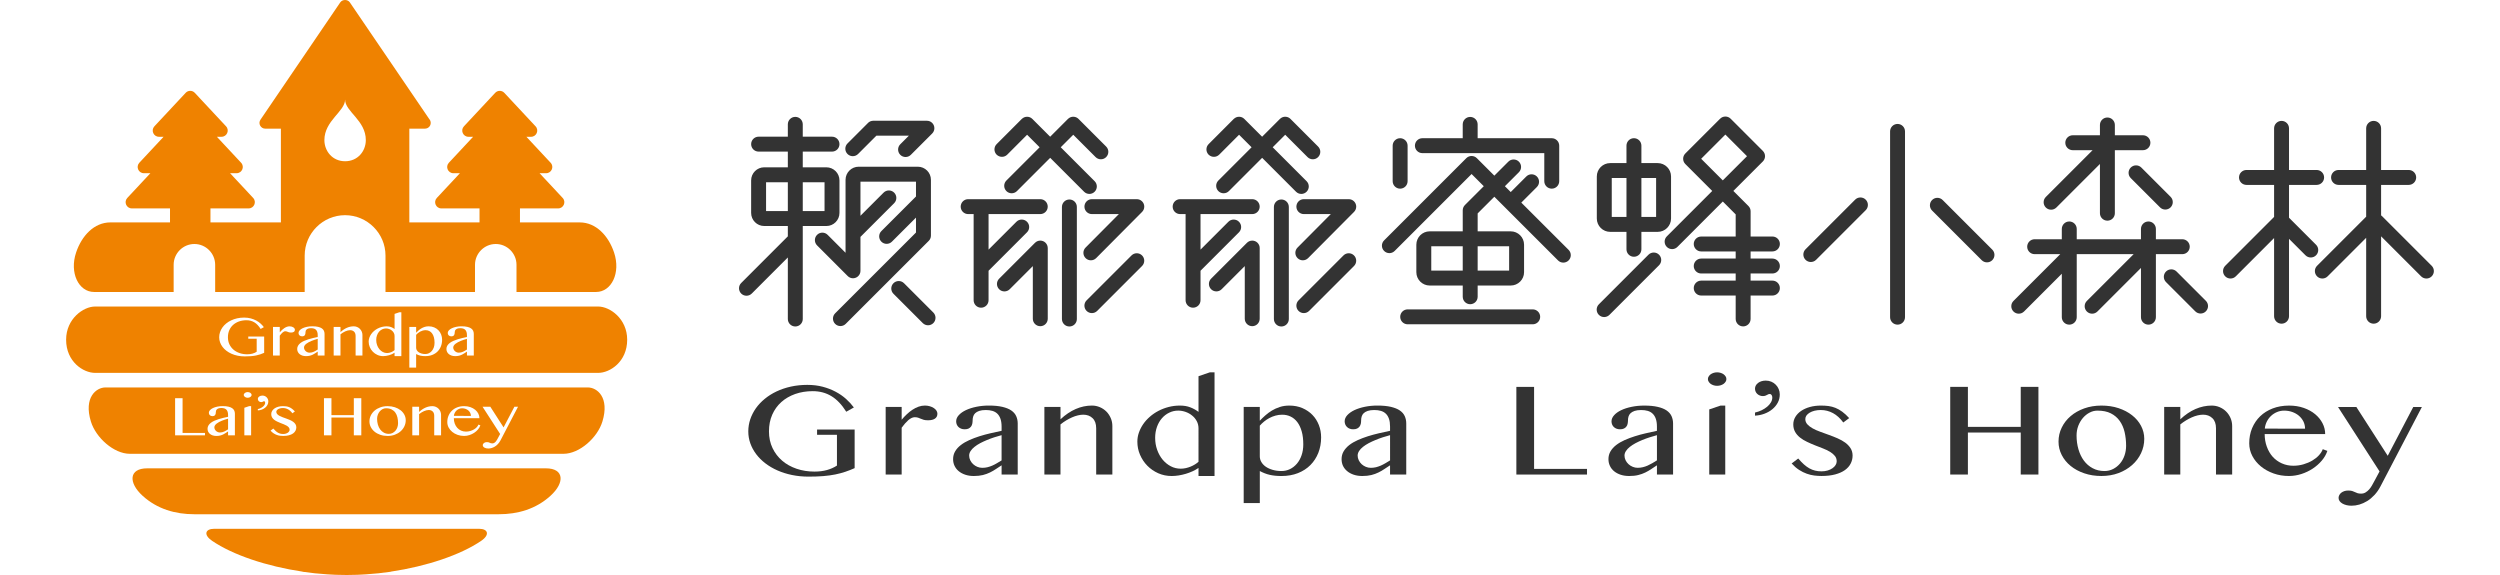 <?xml version="1.0" encoding="utf-8"?>
<!-- Generator: Adobe Illustrator 22.0.1, SVG Export Plug-In . SVG Version: 6.00 Build 0)  -->
<svg version="1.1" id="圖層_1" xmlns="http://www.w3.org/2000/svg" xmlns:xlink="http://www.w3.org/1999/xlink" x="0px" y="0px"
	 viewBox="0 0 300 69" enable-background="new 0 0 300 69" xml:space="preserve">
<g>
	<path fill="#EF8200" d="M65.518,56.201c-0.383,0-47.481,0-47.865,0c-2.163,0-2.298,1.694-0.537,3.297
		c1.752,1.59,3.922,2.21,6.192,2.21c0.783,0,35.774,0,36.553,0c2.276,0,4.445-0.62,6.194-2.21
		C67.822,57.895,67.684,56.201,65.518,56.201z"/>
	<path fill="#EF8200" d="M11.288,35.037c0.169,0,3.925,0,9.55,0v-3.266c0-1.369,1.121-2.492,2.491-2.492
		c1.369,0,2.491,1.122,2.491,2.492v3.266h10.742v-4.368c0-2.669,2.182-4.848,4.846-4.848c2.666,0,4.852,2.179,4.852,4.848v4.368
		h10.741v-3.266c0-1.369,1.123-2.492,2.492-2.492c1.366,0,2.487,1.122,2.487,2.492v3.266c5.624,0,9.382,0,9.551,0
		c1.845,0,2.982-2.288,2.156-4.742c-0.676-2.01-2.165-3.606-4.117-3.606c-0.245,0-2.114,0-5.02,0h-2.153v-1.68h4.58
		c0.652,0,0.99-0.778,0.545-1.255l-2.771-2.968h0.781c0.652,0,0.99-0.778,0.545-1.255l-2.91-3.117h0.557
		c0.652,0,0.99-0.778,0.545-1.255l-3.754-4.021c-0.295-0.316-0.795-0.316-1.09,0l-3.754,4.021c-0.445,0.477-0.107,1.255,0.545,1.255
		h0.557l-2.91,3.117c-0.445,0.477-0.107,1.255,0.545,1.255h0.781l-2.771,2.968c-0.445,0.477-0.107,1.255,0.545,1.255h4.58v1.68
		h-3.116c-1.702,0-3.481,0-5.307,0c0,0,0,0-0.001,0l-0.007-0.002l0.008,0.002V15.438h1.865c0.005,0,0.005,0,0.005,0
		c0.389,0,0.696-0.305,0.696-0.688c0-0.181-0.069-0.349-0.182-0.472L41.979,0.284c-0.26-0.378-0.887-0.378-1.145,0l-9.576,14.078
		c-0.146,0.21-0.164,0.486-0.041,0.707c0.121,0.229,0.354,0.369,0.607,0.369h1.884v11.25c-1.69,0-3.806,0-5.315,0
		c-1.144,0-2.188,0-3.138,0v-1.68h4.58c0.652,0,0.99-0.778,0.545-1.255l-2.771-2.968h0.78c0.652,0,0.99-0.778,0.545-1.255
		l-2.91-3.117h0.557c0.652,0,0.99-0.778,0.545-1.255l-3.754-4.021c-0.295-0.316-0.795-0.316-1.09,0l-3.754,4.021
		c-0.445,0.477-0.107,1.255,0.545,1.255h0.557l-2.91,3.117c-0.445,0.477-0.107,1.255,0.545,1.255h0.781l-2.771,2.968
		c-0.445,0.477-0.107,1.255,0.545,1.255h4.58v1.68c-1.417,0-2.128,0-2.128,0c-2.907,0-4.777,0-5.024,0
		c-1.949,0-3.439,1.597-4.114,3.606C8.307,32.749,9.447,35.037,11.288,35.037z M41.41,11.95c0,1.442,2.488,2.487,2.488,4.863
		c0,1.315-0.955,2.537-2.488,2.537c-1.521,0-2.483-1.222-2.483-2.537C38.927,14.472,41.41,13.371,41.41,11.95z"/>
	<path fill="#EF8200" d="M57.501,63.455c-0.314,0-31.491,0-31.803,0c-1.059,0-1.318,0.712-0.247,1.444
		c2.484,1.692,6.539,3.056,10.867,3.7v0.013c0.977,0.144,1.967,0.245,2.969,0.309c0.258,0.017,0.515,0.031,0.772,0.042
		c0.105,0.004,0.21,0.01,0.316,0.014C40.78,68.992,41.184,69,41.586,69c0.005,0,0.009-0.001,0.014-0.001
		c0.005,0,0.009,0.001,0.014,0.001c0.403,0,0.806-0.008,1.211-0.023c0.107-0.004,0.213-0.01,0.319-0.014
		c0.255-0.012,0.511-0.025,0.767-0.042c1.004-0.064,1.996-0.165,2.971-0.309v-0.013c4.327-0.643,8.38-2.007,10.864-3.7
		C58.816,64.167,58.558,63.455,57.501,63.455z"/>
	<g>
		<path fill="#EF8200" d="M47.022,39.664c-0.097-0.079-0.207-0.141-0.33-0.184c-0.123-0.044-0.247-0.065-0.372-0.065
			c-0.164,0-0.316,0.034-0.458,0.102c-0.142,0.068-0.266,0.163-0.372,0.284c-0.106,0.122-0.19,0.267-0.251,0.436
			c-0.062,0.169-0.093,0.355-0.093,0.558c0,0.217,0.034,0.421,0.102,0.612c0.068,0.191,0.161,0.357,0.278,0.499
			c0.118,0.142,0.256,0.254,0.413,0.336c0.158,0.082,0.325,0.123,0.505,0.123c0.086,0,0.173-0.01,0.259-0.029
			c0.085-0.019,0.167-0.045,0.245-0.077c0.078-0.032,0.152-0.069,0.22-0.112c0.069-0.043,0.129-0.087,0.18-0.134v-1.694
			c0-0.135-0.03-0.258-0.09-0.369C47.198,39.838,47.119,39.743,47.022,39.664z"/>
		<path fill="#EF8200" d="M37.388,40.906c-0.121,0.05-0.237,0.105-0.347,0.163c-0.11,0.059-0.207,0.121-0.29,0.187
			c-0.083,0.066-0.149,0.136-0.198,0.211c-0.048,0.075-0.072,0.153-0.072,0.234c0,0.083,0.018,0.162,0.055,0.238
			c0.036,0.076,0.086,0.142,0.147,0.198c0.062,0.057,0.133,0.102,0.213,0.135c0.081,0.033,0.164,0.049,0.252,0.049
			c0.092,0,0.179-0.01,0.262-0.03c0.084-0.02,0.164-0.047,0.242-0.082c0.078-0.034,0.156-0.074,0.234-0.12
			c0.078-0.046,0.158-0.094,0.24-0.145v-1.282c-0.118,0.032-0.24,0.068-0.366,0.109C37.633,40.81,37.509,40.855,37.388,40.906z"/>
		<path fill="#EF8200" d="M51.842,39.996c-0.096-0.126-0.209-0.22-0.34-0.281c-0.13-0.062-0.274-0.093-0.43-0.093
			c-0.12,0-0.235,0.016-0.343,0.046c-0.109,0.031-0.211,0.072-0.307,0.123c-0.096,0.051-0.185,0.11-0.267,0.177
			c-0.082,0.067-0.155,0.137-0.219,0.21v1.557c0,0.102,0.027,0.199,0.081,0.291c0.054,0.092,0.129,0.171,0.226,0.238
			c0.097,0.067,0.213,0.12,0.349,0.16c0.135,0.04,0.284,0.059,0.446,0.059c0.153,0,0.297-0.032,0.431-0.097
			c0.134-0.065,0.252-0.157,0.353-0.276c0.101-0.119,0.18-0.262,0.238-0.427c0.058-0.165,0.086-0.349,0.086-0.552
			c0-0.253-0.027-0.475-0.08-0.663C52.012,40.279,51.938,40.122,51.842,39.996z"/>
		<path fill="#EF8200" d="M71.78,36.783c-0.57,0-59.792,0-60.369,0c-1.403,0-3.477,1.468-3.477,3.983c0,2.646,2.066,3.98,3.477,3.98
			c0.451,0,59.925,0,60.369,0c1.415,0,3.482-1.334,3.482-3.98C75.263,38.251,73.192,36.783,71.78,36.783z M31.705,42.336
			c-0.156,0.07-0.313,0.132-0.472,0.186c-0.158,0.053-0.329,0.099-0.512,0.136c-0.183,0.037-0.385,0.065-0.606,0.083
			c-0.222,0.018-0.472,0.027-0.75,0.027c-0.295,0-0.575-0.028-0.843-0.083c-0.267-0.055-0.514-0.133-0.74-0.233
			c-0.226-0.1-0.431-0.221-0.614-0.361c-0.183-0.141-0.339-0.296-0.466-0.466c-0.128-0.171-0.227-0.353-0.296-0.548
			c-0.069-0.195-0.103-0.397-0.103-0.606c0-0.209,0.032-0.412,0.099-0.61c0.066-0.198,0.161-0.385,0.284-0.559
			c0.123-0.175,0.273-0.335,0.451-0.481c0.178-0.146,0.378-0.272,0.601-0.377c0.222-0.105,0.464-0.188,0.726-0.246
			c0.262-0.059,0.541-0.088,0.838-0.088c0.284,0,0.546,0.032,0.784,0.096c0.239,0.064,0.457,0.149,0.656,0.254
			c0.198,0.105,0.373,0.227,0.527,0.366c0.153,0.138,0.285,0.282,0.395,0.431l-0.387,0.217c-0.226-0.36-0.476-0.624-0.752-0.793
			c-0.277-0.168-0.594-0.252-0.952-0.252c-0.322,0-0.619,0.048-0.89,0.144c-0.271,0.096-0.505,0.232-0.704,0.409
			c-0.199,0.177-0.353,0.391-0.463,0.643c-0.11,0.251-0.165,0.534-0.165,0.847c0,0.313,0.06,0.596,0.18,0.847
			c0.12,0.251,0.284,0.466,0.491,0.642c0.207,0.177,0.451,0.313,0.733,0.409c0.281,0.096,0.583,0.144,0.905,0.144
			c0.235,0,0.447-0.026,0.637-0.08c0.189-0.053,0.358-0.129,0.506-0.227v-1.563h-1.01v-0.265h1.907V42.336z M35.262,39.822
			c-0.083,0.057-0.199,0.085-0.347,0.085c-0.092,0-0.167-0.008-0.221-0.024c-0.055-0.016-0.105-0.034-0.15-0.054
			c-0.045-0.02-0.09-0.038-0.137-0.054c-0.045-0.016-0.103-0.024-0.173-0.024c-0.054,0-0.108,0.013-0.163,0.04
			c-0.055,0.027-0.11,0.064-0.165,0.112c-0.055,0.048-0.111,0.104-0.167,0.169c-0.056,0.065-0.113,0.136-0.169,0.213v2.378H32.76
			v-3.433h0.813v0.649c0.079-0.096,0.165-0.188,0.257-0.275c0.092-0.087,0.188-0.164,0.288-0.23c0.1-0.066,0.203-0.118,0.309-0.157
			c0.106-0.038,0.214-0.057,0.324-0.057c0.09,0,0.173,0.011,0.25,0.033c0.077,0.023,0.144,0.052,0.201,0.09
			c0.058,0.037,0.103,0.081,0.136,0.131c0.033,0.05,0.05,0.103,0.05,0.158C35.388,39.682,35.346,39.766,35.262,39.822z
			 M38.947,42.662h-0.821v-0.47c-0.097,0.062-0.192,0.125-0.286,0.189c-0.093,0.064-0.194,0.122-0.303,0.176
			c-0.109,0.053-0.229,0.096-0.36,0.129c-0.132,0.033-0.285,0.05-0.459,0.05c-0.161,0-0.306-0.022-0.437-0.066
			c-0.131-0.044-0.242-0.104-0.334-0.181c-0.092-0.077-0.162-0.167-0.211-0.272c-0.049-0.104-0.073-0.217-0.073-0.339
			c0-0.147,0.035-0.28,0.106-0.398c0.07-0.118,0.166-0.224,0.287-0.318c0.121-0.094,0.263-0.177,0.426-0.249
			c0.163-0.072,0.334-0.138,0.516-0.195c0.182-0.057,0.369-0.109,0.562-0.154c0.193-0.045,0.381-0.086,0.565-0.125v-0.214
			c0-0.156-0.018-0.287-0.056-0.395c-0.037-0.108-0.09-0.194-0.159-0.261c-0.069-0.066-0.153-0.113-0.251-0.142
			c-0.099-0.029-0.209-0.043-0.332-0.043c-0.138,0-0.251,0.015-0.338,0.045c-0.087,0.03-0.156,0.069-0.205,0.118
			c-0.05,0.049-0.084,0.105-0.102,0.168c-0.018,0.063-0.026,0.126-0.026,0.19c0,0.06-0.006,0.117-0.017,0.173
			c-0.012,0.056-0.033,0.104-0.063,0.146c-0.031,0.042-0.072,0.075-0.125,0.1c-0.053,0.026-0.12,0.038-0.201,0.038
			c-0.064,0-0.122-0.01-0.175-0.03c-0.052-0.02-0.098-0.048-0.136-0.085c-0.038-0.036-0.068-0.078-0.088-0.128
			c-0.021-0.049-0.031-0.102-0.031-0.16c0-0.113,0.045-0.218,0.134-0.317c0.089-0.098,0.21-0.183,0.36-0.254
			c0.151-0.072,0.328-0.128,0.529-0.17c0.202-0.042,0.414-0.062,0.637-0.062c0.271,0,0.5,0.022,0.686,0.066
			c0.187,0.044,0.337,0.105,0.453,0.184c0.115,0.079,0.198,0.175,0.249,0.288c0.051,0.113,0.077,0.237,0.077,0.374V42.662z
			 M43.493,42.662h-0.821v-2.349c0-0.226-0.061-0.397-0.184-0.515c-0.123-0.117-0.28-0.176-0.472-0.176
			c-0.087,0-0.179,0.012-0.276,0.035c-0.097,0.024-0.196,0.057-0.295,0.101c-0.1,0.044-0.2,0.096-0.3,0.157
			c-0.1,0.061-0.195,0.128-0.288,0.203v2.545h-0.817v-3.433h0.817v0.626c0.248-0.232,0.506-0.406,0.775-0.523
			c0.268-0.116,0.542-0.174,0.821-0.174c0.143,0,0.278,0.027,0.404,0.081c0.127,0.054,0.237,0.128,0.33,0.222
			c0.094,0.094,0.168,0.204,0.223,0.331c0.055,0.127,0.082,0.262,0.082,0.404V42.662z M48.161,42.736h-0.814v-0.409
			c-0.095,0.064-0.197,0.121-0.307,0.171c-0.111,0.05-0.225,0.093-0.343,0.128c-0.119,0.035-0.239,0.062-0.361,0.081
			c-0.121,0.019-0.24,0.029-0.355,0.029c-0.243,0-0.47-0.047-0.681-0.141c-0.211-0.094-0.395-0.221-0.552-0.38
			c-0.157-0.16-0.282-0.345-0.372-0.556c-0.091-0.211-0.136-0.434-0.136-0.668c0-0.155,0.027-0.309,0.079-0.46
			c0.053-0.151,0.125-0.295,0.219-0.43c0.093-0.135,0.205-0.261,0.337-0.376c0.132-0.115,0.279-0.215,0.44-0.299
			c0.161-0.084,0.333-0.15,0.516-0.196c0.184-0.047,0.374-0.07,0.574-0.07c0.2,0,0.375,0.029,0.525,0.088
			c0.151,0.059,0.29,0.136,0.418,0.232v-1.813l0.572-0.195h0.242V42.736z M52.91,41.558c-0.095,0.24-0.229,0.447-0.403,0.622
			c-0.174,0.175-0.385,0.311-0.633,0.409c-0.248,0.098-0.527,0.147-0.836,0.147c-0.115,0-0.222-0.005-0.319-0.014
			c-0.097-0.01-0.19-0.025-0.278-0.045c-0.088-0.02-0.173-0.046-0.255-0.078c-0.082-0.032-0.165-0.07-0.25-0.115v1.627H49.12v-4.881
			h0.817v0.7c0.082-0.087,0.174-0.176,0.275-0.267c0.101-0.091,0.213-0.173,0.336-0.248c0.123-0.075,0.257-0.136,0.405-0.184
			c0.147-0.048,0.308-0.072,0.485-0.072c0.243,0,0.465,0.043,0.664,0.128c0.2,0.085,0.37,0.201,0.51,0.347
			c0.14,0.146,0.249,0.317,0.326,0.513c0.076,0.196,0.115,0.405,0.115,0.627C53.052,41.056,53.005,41.318,52.91,41.558z
			 M56.854,42.662h-0.821v-0.47c-0.097,0.062-0.192,0.125-0.286,0.189c-0.093,0.064-0.194,0.122-0.303,0.176
			c-0.109,0.053-0.229,0.096-0.36,0.129c-0.132,0.033-0.285,0.05-0.458,0.05c-0.161,0-0.307-0.022-0.438-0.066
			c-0.13-0.044-0.242-0.104-0.334-0.181c-0.092-0.077-0.163-0.167-0.211-0.272C53.594,42.114,53.57,42,53.57,41.879
			c0-0.147,0.035-0.28,0.105-0.398c0.071-0.118,0.167-0.224,0.288-0.318c0.121-0.094,0.264-0.177,0.426-0.249
			c0.163-0.072,0.334-0.138,0.516-0.195c0.182-0.057,0.369-0.109,0.562-0.154c0.193-0.045,0.382-0.086,0.566-0.125v-0.214
			c0-0.156-0.018-0.287-0.055-0.395c-0.037-0.108-0.09-0.194-0.159-0.261c-0.069-0.066-0.153-0.113-0.251-0.142
			c-0.099-0.029-0.209-0.043-0.332-0.043c-0.138,0-0.251,0.015-0.338,0.045c-0.087,0.03-0.155,0.069-0.205,0.118
			c-0.05,0.049-0.084,0.105-0.102,0.168c-0.018,0.063-0.027,0.126-0.027,0.19c0,0.06-0.006,0.117-0.017,0.173
			c-0.012,0.056-0.033,0.104-0.064,0.146c-0.03,0.042-0.072,0.075-0.124,0.1c-0.053,0.026-0.12,0.038-0.202,0.038
			c-0.064,0-0.121-0.01-0.174-0.03c-0.052-0.02-0.098-0.048-0.136-0.085c-0.039-0.036-0.068-0.078-0.088-0.128
			c-0.021-0.049-0.03-0.102-0.03-0.16c0-0.113,0.044-0.218,0.134-0.317c0.089-0.098,0.209-0.183,0.36-0.254
			c0.151-0.072,0.327-0.128,0.529-0.17c0.202-0.042,0.414-0.062,0.637-0.062c0.271,0,0.5,0.022,0.687,0.066
			c0.186,0.044,0.337,0.105,0.452,0.184c0.116,0.079,0.199,0.175,0.25,0.288c0.051,0.113,0.077,0.237,0.077,0.374V42.662z"/>
		<path fill="#EF8200" d="M55.294,40.906c-0.122,0.05-0.237,0.105-0.347,0.163c-0.11,0.059-0.206,0.121-0.29,0.187
			c-0.083,0.066-0.149,0.136-0.197,0.211c-0.048,0.075-0.073,0.153-0.073,0.234c0,0.083,0.019,0.162,0.055,0.238
			c0.038,0.076,0.086,0.142,0.148,0.198c0.061,0.057,0.132,0.102,0.213,0.135c0.081,0.033,0.163,0.049,0.251,0.049
			c0.092,0,0.18-0.01,0.263-0.03c0.083-0.02,0.163-0.047,0.241-0.082c0.078-0.034,0.156-0.074,0.235-0.12
			c0.078-0.046,0.157-0.094,0.239-0.145v-1.282c-0.117,0.032-0.239,0.068-0.366,0.109C55.539,40.81,55.416,40.855,55.294,40.906z"/>
	</g>
	<g>
		<path fill="#EF8200" d="M26.63,50.484c-0.121,0.05-0.237,0.105-0.348,0.163c-0.11,0.059-0.206,0.121-0.289,0.187
			c-0.083,0.066-0.148,0.136-0.197,0.211c-0.048,0.075-0.073,0.153-0.073,0.234c0,0.083,0.019,0.162,0.055,0.238
			c0.038,0.076,0.087,0.142,0.148,0.198c0.061,0.057,0.132,0.101,0.213,0.135c0.08,0.033,0.164,0.049,0.251,0.049
			c0.092,0,0.18-0.01,0.263-0.03c0.083-0.02,0.163-0.047,0.242-0.082c0.078-0.034,0.156-0.074,0.234-0.12
			c0.078-0.046,0.158-0.094,0.24-0.145V50.24c-0.118,0.032-0.24,0.068-0.366,0.108C26.875,50.389,26.751,50.434,26.63,50.484z"/>
		<path fill="#EF8200" d="M47.441,49.514c-0.115-0.162-0.265-0.289-0.449-0.382c-0.184-0.093-0.411-0.139-0.679-0.139
			c-0.139,0-0.271,0.033-0.399,0.099c-0.128,0.066-0.241,0.157-0.339,0.272c-0.099,0.115-0.177,0.249-0.236,0.403
			c-0.059,0.154-0.088,0.317-0.088,0.489c0,0.249,0.031,0.484,0.096,0.703c0.064,0.219,0.156,0.411,0.276,0.574
			c0.12,0.163,0.269,0.292,0.445,0.387c0.177,0.095,0.376,0.142,0.599,0.142c0.161,0,0.308-0.035,0.442-0.104
			c0.135-0.069,0.251-0.162,0.35-0.278c0.098-0.116,0.174-0.252,0.228-0.408c0.053-0.156,0.08-0.32,0.08-0.492
			c0-0.249-0.026-0.482-0.077-0.698C47.639,49.865,47.557,49.676,47.441,49.514z"/>
		<path fill="#EF8200" d="M56.427,49.548c-0.055-0.112-0.131-0.209-0.226-0.291c-0.096-0.082-0.208-0.146-0.338-0.193
			c-0.129-0.047-0.268-0.07-0.416-0.07c-0.122,0-0.241,0.024-0.355,0.07c-0.114,0.047-0.214,0.111-0.303,0.191
			c-0.088,0.081-0.161,0.177-0.218,0.289c-0.058,0.112-0.094,0.233-0.106,0.363l2.044,0.003
			C56.509,49.78,56.482,49.659,56.427,49.548z"/>
		<path fill="#EF8200" d="M70.54,46.493c-0.284,0-57.596,0-57.881,0c-1.113,0-2.635,1.197-1.752,4.088
			c0.595,1.947,2.762,3.875,4.67,3.875c0.577,0,51.467,0,52.046,0c1.909,0,4.076-1.927,4.667-3.875
			C73.169,47.69,71.652,46.493,70.54,46.493z M24.598,52.241h-3.586v-4.453h0.897v4.165h2.689V52.241z M28.189,52.241h-0.821v-0.47
			c-0.097,0.062-0.192,0.125-0.286,0.189c-0.093,0.064-0.195,0.122-0.303,0.176c-0.109,0.053-0.229,0.096-0.361,0.129
			c-0.132,0.033-0.284,0.05-0.458,0.05c-0.161,0-0.307-0.022-0.437-0.066c-0.13-0.044-0.242-0.104-0.334-0.181
			c-0.092-0.077-0.163-0.167-0.212-0.272c-0.049-0.104-0.073-0.217-0.073-0.339c0-0.147,0.036-0.28,0.106-0.398
			c0.071-0.118,0.166-0.224,0.288-0.318c0.122-0.094,0.264-0.177,0.426-0.25c0.163-0.072,0.335-0.137,0.516-0.195
			c0.182-0.057,0.369-0.109,0.562-0.154c0.193-0.045,0.382-0.086,0.566-0.125v-0.214c0-0.156-0.019-0.287-0.056-0.395
			c-0.037-0.108-0.09-0.194-0.159-0.261c-0.069-0.066-0.153-0.113-0.252-0.142c-0.099-0.029-0.209-0.043-0.332-0.043
			c-0.138,0-0.251,0.015-0.338,0.044c-0.087,0.03-0.155,0.069-0.205,0.118c-0.05,0.049-0.084,0.105-0.102,0.168
			c-0.018,0.063-0.027,0.126-0.027,0.19c0,0.06-0.006,0.117-0.017,0.173c-0.012,0.055-0.033,0.104-0.064,0.146
			c-0.03,0.041-0.072,0.075-0.125,0.101c-0.052,0.025-0.119,0.038-0.201,0.038c-0.064,0-0.122-0.01-0.174-0.03
			c-0.053-0.02-0.098-0.048-0.136-0.085c-0.039-0.036-0.068-0.079-0.089-0.128c-0.021-0.049-0.03-0.102-0.03-0.16
			c0-0.113,0.045-0.219,0.134-0.317c0.09-0.098,0.21-0.183,0.36-0.254c0.151-0.072,0.327-0.128,0.529-0.17
			c0.202-0.041,0.414-0.062,0.637-0.062c0.271,0,0.5,0.022,0.687,0.066c0.186,0.043,0.338,0.105,0.453,0.184
			c0.115,0.079,0.198,0.175,0.249,0.287c0.051,0.113,0.077,0.238,0.077,0.374V52.241z M30.134,52.241h-0.813v-3.309l0.575-0.195
			h0.238V52.241z M30.153,47.524c-0.026,0.041-0.059,0.078-0.102,0.108c-0.042,0.031-0.092,0.055-0.149,0.074
			c-0.058,0.018-0.119,0.027-0.182,0.027c-0.064,0-0.124-0.009-0.18-0.027c-0.057-0.018-0.105-0.043-0.148-0.074
			c-0.042-0.031-0.076-0.067-0.102-0.108c-0.026-0.042-0.038-0.086-0.038-0.133c0-0.047,0.012-0.091,0.038-0.133
			c0.026-0.042,0.06-0.078,0.102-0.109c0.043-0.031,0.091-0.055,0.148-0.073c0.056-0.018,0.116-0.027,0.18-0.027
			c0.064,0,0.125,0.009,0.182,0.027c0.057,0.018,0.107,0.043,0.149,0.073c0.042,0.031,0.076,0.067,0.102,0.109
			c0.026,0.041,0.038,0.086,0.038,0.133C30.191,47.438,30.178,47.482,30.153,47.524z M32.096,48.587
			c-0.068,0.128-0.16,0.239-0.275,0.334c-0.115,0.095-0.249,0.171-0.4,0.228c-0.152,0.058-0.313,0.091-0.481,0.099v-0.157
			c0.122-0.028,0.237-0.068,0.343-0.12c0.106-0.052,0.199-0.112,0.279-0.179c0.079-0.067,0.142-0.14,0.188-0.219
			c0.046-0.079,0.069-0.16,0.069-0.243c0-0.049-0.012-0.092-0.034-0.128c-0.023-0.036-0.053-0.054-0.089-0.054
			c-0.032,0-0.061,0.005-0.084,0.016c-0.023,0.011-0.047,0.023-0.071,0.037c-0.024,0.014-0.051,0.026-0.082,0.037
			c-0.031,0.011-0.071,0.016-0.123,0.016c-0.053,0-0.104-0.01-0.151-0.029c-0.048-0.019-0.09-0.046-0.127-0.08
			c-0.037-0.034-0.066-0.074-0.086-0.12c-0.021-0.046-0.03-0.096-0.03-0.152c0-0.057,0.013-0.111,0.042-0.16
			c0.028-0.049,0.068-0.092,0.117-0.129c0.05-0.037,0.108-0.066,0.174-0.086c0.067-0.02,0.138-0.03,0.215-0.03
			c0.1,0,0.192,0.018,0.278,0.054c0.085,0.036,0.16,0.086,0.224,0.15c0.063,0.064,0.114,0.138,0.152,0.224
			c0.037,0.085,0.055,0.176,0.055,0.272C32.197,48.32,32.164,48.459,32.096,48.587z M35.46,51.686
			c-0.065,0.127-0.163,0.237-0.293,0.329c-0.131,0.093-0.295,0.166-0.493,0.219c-0.199,0.053-0.429,0.08-0.692,0.08
			c-0.121,0-0.244-0.008-0.37-0.024c-0.127-0.016-0.254-0.047-0.384-0.093c-0.129-0.046-0.258-0.11-0.387-0.193
			c-0.129-0.083-0.255-0.192-0.377-0.326l0.334-0.253c0.1,0.117,0.195,0.217,0.288,0.299c0.092,0.082,0.185,0.149,0.278,0.202
			c0.093,0.052,0.19,0.091,0.291,0.115c0.101,0.025,0.211,0.037,0.329,0.037c0.112,0,0.216-0.014,0.311-0.043
			c0.095-0.029,0.176-0.066,0.243-0.113c0.068-0.047,0.121-0.101,0.159-0.163c0.038-0.062,0.058-0.125,0.058-0.189
			c0-0.104-0.032-0.196-0.094-0.273c-0.063-0.078-0.146-0.148-0.25-0.211c-0.103-0.063-0.222-0.12-0.355-0.171
			c-0.134-0.051-0.268-0.104-0.406-0.158c-0.136-0.054-0.271-0.113-0.404-0.176c-0.133-0.063-0.251-0.135-0.355-0.217
			c-0.103-0.082-0.186-0.177-0.249-0.285c-0.063-0.107-0.094-0.235-0.094-0.382c0-0.138,0.035-0.266,0.105-0.384
			c0.07-0.117,0.168-0.218,0.292-0.304c0.124-0.085,0.272-0.152,0.445-0.2c0.173-0.048,0.361-0.072,0.566-0.072
			c0.135,0,0.263,0.008,0.383,0.024c0.121,0.016,0.237,0.047,0.351,0.093c0.114,0.046,0.228,0.11,0.341,0.193
			c0.114,0.083,0.232,0.192,0.355,0.326l-0.299,0.224c-0.156-0.213-0.33-0.372-0.524-0.476c-0.193-0.104-0.4-0.156-0.619-0.156
			c-0.115,0-0.222,0.012-0.319,0.037c-0.097,0.024-0.18,0.058-0.249,0.099c-0.069,0.042-0.123,0.09-0.161,0.145
			c-0.038,0.055-0.057,0.114-0.057,0.176c0,0.102,0.034,0.191,0.103,0.268c0.069,0.077,0.16,0.146,0.272,0.208
			c0.112,0.062,0.241,0.119,0.384,0.171c0.143,0.052,0.29,0.105,0.441,0.16c0.151,0.054,0.298,0.113,0.442,0.174
			c0.143,0.062,0.271,0.134,0.383,0.216c0.113,0.082,0.203,0.177,0.273,0.285c0.069,0.108,0.104,0.233,0.104,0.376
			C35.558,51.423,35.524,51.559,35.46,51.686z M43.356,52.241h-0.897v-2.135h-2.685v2.135h-0.898v-4.453h0.898v2.03h2.685v-2.03
			h0.897V52.241z M48.525,51.159c-0.109,0.229-0.261,0.429-0.455,0.601c-0.194,0.172-0.424,0.307-0.688,0.406
			c-0.265,0.099-0.554,0.149-0.869,0.149c-0.315,0-0.606-0.046-0.873-0.137c-0.267-0.092-0.498-0.216-0.69-0.374
			c-0.193-0.158-0.344-0.343-0.453-0.555c-0.108-0.212-0.163-0.438-0.163-0.679c0-0.253,0.054-0.492,0.163-0.714
			c0.109-0.223,0.26-0.416,0.453-0.582c0.193-0.165,0.423-0.296,0.69-0.392c0.267-0.096,0.558-0.144,0.873-0.144
			c0.315,0,0.604,0.044,0.869,0.131c0.264,0.087,0.494,0.208,0.688,0.36c0.194,0.152,0.346,0.331,0.455,0.537
			c0.108,0.206,0.163,0.426,0.163,0.66C48.689,50.685,48.633,50.93,48.525,51.159z M52.927,52.241h-0.821v-2.349
			c0-0.226-0.061-0.397-0.184-0.515c-0.122-0.117-0.28-0.176-0.472-0.176c-0.087,0-0.179,0.012-0.275,0.035
			c-0.098,0.024-0.196,0.057-0.296,0.101c-0.1,0.044-0.199,0.096-0.299,0.157c-0.1,0.061-0.197,0.128-0.288,0.203v2.545h-0.817
			v-3.433h0.817v0.626c0.248-0.232,0.506-0.406,0.775-0.523c0.268-0.116,0.542-0.174,0.821-0.174c0.144,0,0.279,0.027,0.405,0.082
			c0.127,0.054,0.237,0.128,0.33,0.222c0.093,0.094,0.167,0.204,0.222,0.331c0.055,0.127,0.083,0.262,0.083,0.404V52.241z
			 M57.359,51.536c-0.132,0.155-0.284,0.289-0.46,0.404c-0.175,0.115-0.367,0.206-0.575,0.273c-0.209,0.067-0.419,0.101-0.631,0.101
			c-0.28,0-0.541-0.044-0.785-0.131c-0.244-0.088-0.457-0.206-0.641-0.357c-0.183-0.15-0.327-0.326-0.433-0.527
			c-0.106-0.202-0.159-0.417-0.159-0.647c0-0.275,0.048-0.53,0.146-0.764c0.097-0.234,0.233-0.437,0.41-0.608
			c0.176-0.17,0.389-0.303,0.639-0.399c0.249-0.096,0.526-0.144,0.831-0.144c0.271,0,0.518,0.04,0.744,0.118
			c0.224,0.079,0.417,0.185,0.578,0.318c0.161,0.133,0.287,0.287,0.376,0.462c0.089,0.175,0.134,0.358,0.134,0.55h-3.073
			c0,0.23,0.035,0.444,0.108,0.641c0.072,0.197,0.171,0.367,0.299,0.51c0.127,0.143,0.281,0.255,0.46,0.336
			c0.179,0.081,0.374,0.121,0.587,0.121c0.179,0,0.35-0.024,0.514-0.072c0.163-0.048,0.311-0.111,0.445-0.189
			c0.133-0.078,0.246-0.167,0.339-0.268c0.093-0.101,0.159-0.205,0.198-0.312l0.234,0.086
			C57.586,51.216,57.491,51.381,57.359,51.536z M60.062,52.842c-0.09,0.168-0.192,0.314-0.307,0.438
			c-0.115,0.124-0.237,0.225-0.367,0.305c-0.129,0.08-0.261,0.139-0.397,0.179c-0.135,0.039-0.268,0.059-0.398,0.059
			c-0.09,0-0.174-0.009-0.256-0.029c-0.08-0.019-0.15-0.046-0.21-0.082c-0.061-0.035-0.107-0.077-0.142-0.126
			c-0.034-0.049-0.052-0.102-0.052-0.16c0-0.047,0.011-0.093,0.035-0.139c0.023-0.046,0.055-0.086,0.098-0.12
			c0.042-0.034,0.093-0.062,0.154-0.083c0.059-0.021,0.127-0.032,0.201-0.032c0.087,0,0.155,0.008,0.205,0.024
			c0.05,0.016,0.095,0.034,0.136,0.054c0.04,0.02,0.084,0.038,0.131,0.054c0.046,0.016,0.108,0.024,0.188,0.024
			c0.085,0,0.16-0.02,0.226-0.061c0.067-0.041,0.127-0.091,0.181-0.152c0.053-0.061,0.101-0.128,0.142-0.2
			c0.04-0.073,0.078-0.14,0.111-0.201l0.276-0.515l-2.111-3.27h0.933l1.592,2.478l1.297-2.478h0.437L60.062,52.842z"/>
	</g>
</g>
<g>
	<g>
		<g>
			<g>
				<path fill="#333333" d="M97.525,46.939c-0.762,0-1.464,0.116-2.105,0.341c-0.637,0.229-1.194,0.548-1.66,0.967
					c-0.469,0.419-0.832,0.924-1.093,1.518c-0.261,0.595-0.39,1.261-0.39,2.002c0,0.738,0.142,1.406,0.426,2.001
					c0.282,0.593,0.672,1.099,1.16,1.518c0.487,0.418,1.068,0.74,1.732,0.966c0.663,0.225,1.375,0.339,2.138,0.339
					c0.555,0,1.057-0.063,1.503-0.188c0.448-0.125,0.845-0.303,1.198-0.535v-3.694h-2.385v-0.629h4.508v4.631
					c-0.371,0.165-0.744,0.314-1.118,0.438c-0.374,0.128-0.777,0.232-1.208,0.322c-0.435,0.088-0.911,0.152-1.431,0.196
					c-0.526,0.042-1.118,0.064-1.77,0.064c-0.7,0-1.361-0.066-1.992-0.196c-0.632-0.129-1.215-0.315-1.749-0.552
					c-0.534-0.235-1.017-0.521-1.451-0.853c-0.431-0.332-0.798-0.7-1.101-1.102c-0.302-0.402-0.534-0.833-0.699-1.295
					c-0.163-0.461-0.243-0.936-0.243-1.43c0-0.494,0.079-0.976,0.233-1.444c0.158-0.467,0.384-0.909,0.67-1.32
					c0.295-0.413,0.646-0.793,1.069-1.137c0.418-0.347,0.891-0.643,1.415-0.892c0.527-0.248,1.096-0.442,1.717-0.581
					c0.62-0.137,1.281-0.207,1.98-0.207c0.67,0,1.288,0.076,1.854,0.226c0.566,0.151,1.082,0.351,1.55,0.602
					c0.468,0.249,0.885,0.536,1.248,0.864c0.36,0.326,0.673,0.668,0.932,1.019l-0.912,0.512c-0.534-0.849-1.124-1.475-1.78-1.869
					C99.119,47.139,98.368,46.939,97.525,46.939z"/>
				<path fill="#333333" d="M106.281,48.836h1.919v1.533c0.185-0.227,0.39-0.443,0.608-0.649c0.215-0.207,0.444-0.388,0.679-0.545
					c0.237-0.156,0.478-0.279,0.729-0.37c0.252-0.091,0.508-0.137,0.765-0.137c0.214,0,0.41,0.026,0.59,0.081
					c0.182,0.052,0.339,0.123,0.475,0.211c0.138,0.088,0.244,0.191,0.324,0.309c0.077,0.119,0.118,0.243,0.118,0.375
					c0,0.261-0.099,0.459-0.295,0.592c-0.196,0.133-0.472,0.198-0.823,0.198c-0.215,0-0.389-0.017-0.52-0.055
					c-0.128-0.039-0.248-0.079-0.353-0.129c-0.106-0.048-0.213-0.09-0.32-0.126c-0.109-0.039-0.247-0.058-0.408-0.058
					c-0.129,0-0.255,0.033-0.385,0.094c-0.131,0.064-0.261,0.151-0.393,0.264c-0.128,0.113-0.259,0.247-0.394,0.4
					c-0.134,0.153-0.266,0.322-0.398,0.502v5.62h-1.919V48.836z"/>
				<path fill="#333333" d="M122.129,56.948h-1.938v-1.111c-0.232,0.146-0.457,0.294-0.676,0.445
					c-0.222,0.15-0.461,0.29-0.716,0.414c-0.259,0.127-0.542,0.23-0.855,0.309c-0.309,0.076-0.67,0.116-1.083,0.116
					c-0.379,0-0.723-0.051-1.029-0.155c-0.311-0.104-0.572-0.246-0.79-0.428c-0.22-0.18-0.383-0.396-0.499-0.64
					c-0.117-0.247-0.172-0.511-0.172-0.801c0-0.349,0.083-0.661,0.25-0.941c0.162-0.279,0.39-0.528,0.679-0.75
					c0.288-0.223,0.621-0.418,1.007-0.59c0.382-0.172,0.788-0.325,1.216-0.462c0.431-0.135,0.871-0.256,1.331-0.362
					c0.454-0.105,0.899-0.203,1.337-0.294v-0.506c0-0.367-0.048-0.679-0.134-0.934c-0.088-0.252-0.215-0.459-0.376-0.614
					c-0.163-0.158-0.363-0.27-0.595-0.338c-0.232-0.067-0.495-0.102-0.784-0.102c-0.326,0-0.595,0.037-0.797,0.106
					c-0.206,0.072-0.368,0.164-0.487,0.279c-0.116,0.117-0.196,0.249-0.237,0.398c-0.045,0.147-0.066,0.297-0.066,0.447
					c0,0.143-0.014,0.28-0.041,0.411c-0.025,0.129-0.077,0.244-0.149,0.342c-0.073,0.098-0.171,0.178-0.295,0.24
					c-0.125,0.06-0.285,0.088-0.474,0.088c-0.15,0-0.291-0.022-0.414-0.072c-0.124-0.046-0.232-0.113-0.323-0.199
					c-0.09-0.085-0.159-0.187-0.207-0.302c-0.049-0.116-0.073-0.243-0.073-0.378c0-0.266,0.104-0.517,0.317-0.746
					c0.212-0.232,0.495-0.432,0.853-0.602c0.356-0.168,0.772-0.303,1.251-0.401c0.475-0.099,0.978-0.147,1.503-0.147
					c0.642,0,1.181,0.052,1.621,0.155c0.439,0.105,0.802,0.248,1.07,0.433c0.272,0.188,0.471,0.415,0.589,0.682
					c0.122,0.267,0.183,0.561,0.183,0.883V56.948z M120.191,52.219c-0.28,0.075-0.569,0.162-0.867,0.255
					c-0.298,0.097-0.594,0.205-0.879,0.324c-0.286,0.119-0.562,0.246-0.823,0.383c-0.26,0.137-0.486,0.288-0.68,0.443
					c-0.197,0.155-0.356,0.321-0.468,0.498c-0.117,0.177-0.175,0.36-0.175,0.55c0,0.198,0.047,0.386,0.132,0.563
					c0.088,0.179,0.203,0.336,0.352,0.471c0.144,0.131,0.31,0.237,0.5,0.316c0.19,0.079,0.389,0.117,0.594,0.117
					c0.22,0,0.425-0.025,0.618-0.071c0.197-0.05,0.39-0.114,0.575-0.194c0.183-0.079,0.369-0.174,0.551-0.283
					c0.183-0.108,0.372-0.223,0.569-0.342V52.219z"/>
				<path fill="#333333" d="M125.328,48.836h1.932v1.479c0.585-0.548,1.195-0.958,1.83-1.235c0.632-0.272,1.278-0.412,1.938-0.412
					c0.339,0,0.656,0.066,0.957,0.194c0.297,0.128,0.558,0.303,0.781,0.526c0.218,0.22,0.391,0.481,0.522,0.779
					c0.13,0.3,0.195,0.618,0.195,0.956v5.823h-1.941v-5.55c0-0.536-0.143-0.941-0.434-1.217c-0.288-0.277-0.662-0.416-1.115-0.416
					c-0.206,0-0.424,0.027-0.654,0.085c-0.229,0.054-0.462,0.132-0.694,0.237c-0.238,0.104-0.472,0.226-0.709,0.369
					c-0.233,0.143-0.462,0.302-0.678,0.48v6.012h-1.932V48.836z"/>
				<path fill="#333333" d="M143.822,56.154c-0.221,0.151-0.465,0.286-0.723,0.403c-0.259,0.118-0.531,0.221-0.813,0.303
					c-0.279,0.082-0.564,0.148-0.847,0.193c-0.288,0.045-0.567,0.068-0.84,0.068c-0.577,0-1.113-0.111-1.612-0.332
					c-0.498-0.222-0.932-0.522-1.303-0.898c-0.372-0.378-0.664-0.817-0.879-1.316c-0.217-0.498-0.322-1.027-0.322-1.578
					c0-0.366,0.06-0.729,0.185-1.086c0.125-0.36,0.298-0.697,0.517-1.018c0.22-0.32,0.487-0.615,0.8-0.886
					c0.307-0.273,0.655-0.508,1.035-0.706c0.38-0.198,0.787-0.354,1.22-0.465c0.428-0.111,0.883-0.167,1.352-0.167
					c0.474,0,0.887,0.071,1.241,0.209c0.357,0.138,0.685,0.321,0.988,0.547v-4.281l1.353-0.462h0.57v12.44h-1.923V56.154z
					 M143.822,51.41c0-0.317-0.069-0.607-0.211-0.872c-0.141-0.264-0.326-0.49-0.559-0.675c-0.227-0.187-0.487-0.332-0.779-0.435
					c-0.291-0.101-0.583-0.155-0.879-0.155c-0.389,0-0.749,0.082-1.082,0.244c-0.336,0.159-0.628,0.384-0.879,0.67
					c-0.252,0.287-0.45,0.631-0.594,1.031c-0.144,0.4-0.22,0.84-0.22,1.317c0,0.513,0.078,0.996,0.242,1.447
					c0.161,0.45,0.38,0.844,0.656,1.177c0.282,0.334,0.603,0.599,0.977,0.793c0.368,0.193,0.767,0.289,1.187,0.289
					c0.206,0,0.412-0.021,0.615-0.067c0.202-0.045,0.395-0.106,0.579-0.181c0.184-0.076,0.359-0.164,0.52-0.265
					c0.166-0.101,0.309-0.206,0.426-0.317V51.41z"/>
				<path fill="#333333" d="M149.241,48.836h1.934v1.653c0.193-0.205,0.407-0.415,0.649-0.628c0.24-0.215,0.502-0.409,0.792-0.587
					c0.289-0.175,0.605-0.32,0.957-0.434c0.348-0.114,0.726-0.17,1.145-0.17c0.574,0,1.097,0.101,1.571,0.303
					c0.468,0.203,0.868,0.476,1.203,0.82c0.336,0.344,0.588,0.749,0.77,1.212c0.181,0.463,0.272,0.956,0.272,1.479
					c0,0.672-0.113,1.289-0.333,1.854c-0.225,0.567-0.544,1.058-0.953,1.469c-0.41,0.415-0.912,0.737-1.495,0.969
					c-0.587,0.231-1.243,0.347-1.977,0.347c-0.27,0-0.524-0.012-0.751-0.035c-0.23-0.022-0.448-0.058-0.657-0.106
					c-0.208-0.047-0.409-0.108-0.602-0.185c-0.195-0.074-0.391-0.167-0.589-0.272v3.844h-1.934V48.836z M151.175,54.755
					c0,0.243,0.061,0.471,0.189,0.69c0.128,0.216,0.305,0.404,0.534,0.563c0.232,0.158,0.505,0.283,0.827,0.375
					c0.32,0.095,0.67,0.14,1.048,0.14c0.365,0,0.705-0.075,1.022-0.23c0.317-0.152,0.591-0.372,0.834-0.652
					c0.24-0.282,0.424-0.617,0.56-1.01c0.136-0.388,0.205-0.824,0.205-1.302c0-0.597-0.061-1.122-0.191-1.566
					c-0.126-0.447-0.304-0.817-0.528-1.113c-0.228-0.298-0.495-0.518-0.805-0.666c-0.306-0.147-0.645-0.219-1.011-0.219
					c-0.285,0-0.558,0.036-0.812,0.111c-0.256,0.072-0.498,0.168-0.725,0.289c-0.227,0.121-0.436,0.261-0.63,0.418
					c-0.196,0.16-0.365,0.324-0.516,0.496V54.755z"/>
				<path fill="#333333" d="M168.746,56.948h-1.94v-1.111c-0.229,0.146-0.454,0.294-0.676,0.445c-0.217,0.15-0.456,0.29-0.715,0.414
					c-0.256,0.127-0.539,0.23-0.852,0.309c-0.309,0.076-0.67,0.116-1.083,0.116c-0.377,0-0.725-0.051-1.033-0.155
					c-0.307-0.104-0.571-0.246-0.786-0.428c-0.22-0.18-0.385-0.396-0.504-0.64c-0.112-0.247-0.167-0.511-0.167-0.801
					c0-0.349,0.083-0.661,0.249-0.941c0.168-0.279,0.392-0.528,0.676-0.75c0.288-0.223,0.626-0.418,1.009-0.59
					c0.384-0.172,0.792-0.325,1.217-0.462c0.432-0.135,0.873-0.256,1.33-0.362c0.457-0.105,0.899-0.203,1.336-0.294v-0.506
					c0-0.367-0.042-0.679-0.131-0.934c-0.089-0.252-0.212-0.459-0.376-0.614c-0.161-0.158-0.362-0.27-0.595-0.338
					c-0.229-0.067-0.494-0.102-0.784-0.102c-0.324,0-0.594,0.037-0.797,0.106c-0.205,0.072-0.367,0.164-0.486,0.279
					c-0.116,0.117-0.196,0.249-0.237,0.398c-0.045,0.147-0.065,0.297-0.065,0.447c0,0.143-0.013,0.28-0.039,0.411
					c-0.03,0.129-0.079,0.244-0.15,0.342c-0.075,0.098-0.171,0.178-0.295,0.24c-0.122,0.06-0.281,0.088-0.476,0.088
					c-0.151,0-0.289-0.022-0.412-0.072c-0.123-0.046-0.231-0.113-0.318-0.199c-0.092-0.085-0.165-0.187-0.211-0.302
					c-0.049-0.116-0.076-0.243-0.076-0.378c0-0.266,0.107-0.517,0.317-0.746c0.215-0.232,0.499-0.432,0.853-0.602
					c0.357-0.168,0.774-0.303,1.251-0.401c0.481-0.099,0.98-0.147,1.506-0.147c0.638,0,1.181,0.052,1.624,0.155
					c0.438,0.105,0.798,0.248,1.068,0.433c0.275,0.188,0.471,0.415,0.591,0.682c0.119,0.267,0.181,0.561,0.181,0.883V56.948z
					 M166.806,52.219c-0.274,0.075-0.567,0.162-0.865,0.255c-0.298,0.097-0.593,0.205-0.877,0.324
					c-0.287,0.119-0.562,0.246-0.823,0.383c-0.257,0.137-0.484,0.288-0.685,0.443c-0.196,0.155-0.349,0.321-0.466,0.498
					c-0.114,0.177-0.172,0.36-0.172,0.55c0,0.198,0.048,0.386,0.134,0.563c0.088,0.179,0.201,0.336,0.349,0.471
					c0.144,0.131,0.311,0.237,0.503,0.316c0.187,0.079,0.386,0.117,0.592,0.117c0.217,0,0.425-0.025,0.62-0.071
					c0.197-0.05,0.386-0.114,0.572-0.194c0.182-0.079,0.367-0.174,0.552-0.283c0.184-0.108,0.373-0.223,0.567-0.342V52.219z"/>
			</g>
		</g>
		<g>
			<path fill="#333333" d="M181.964,46.427h2.126v9.841h6.351v0.678h-8.477V46.427z"/>
			<path fill="#333333" d="M200.771,56.946h-1.938v-1.11c-0.23,0.147-0.456,0.294-0.674,0.447c-0.223,0.151-0.46,0.289-0.717,0.415
				c-0.258,0.128-0.543,0.228-0.852,0.306c-0.312,0.079-0.673,0.116-1.085,0.116c-0.38,0-0.725-0.05-1.034-0.154
				c-0.308-0.102-0.571-0.246-0.787-0.425c-0.218-0.182-0.385-0.397-0.497-0.644c-0.117-0.247-0.172-0.514-0.172-0.8
				c0-0.347,0.082-0.66,0.248-0.938c0.167-0.282,0.393-0.531,0.681-0.754c0.285-0.22,0.62-0.416,1.005-0.589
				c0.382-0.17,0.791-0.323,1.22-0.46c0.425-0.135,0.867-0.258,1.325-0.361c0.456-0.108,0.9-0.206,1.338-0.296v-0.507
				c0-0.365-0.045-0.679-0.134-0.933c-0.087-0.255-0.213-0.458-0.376-0.613c-0.16-0.158-0.363-0.271-0.591-0.339
				c-0.235-0.066-0.496-0.102-0.783-0.102c-0.33,0-0.595,0.037-0.801,0.107c-0.207,0.072-0.366,0.166-0.485,0.28
				c-0.119,0.115-0.197,0.246-0.24,0.396c-0.044,0.148-0.064,0.3-0.064,0.451c0,0.14-0.014,0.275-0.041,0.406
				c-0.025,0.132-0.073,0.246-0.15,0.343c-0.072,0.098-0.169,0.178-0.295,0.238c-0.122,0.06-0.283,0.09-0.474,0.09
				c-0.152,0-0.288-0.023-0.412-0.071c-0.125-0.048-0.233-0.114-0.323-0.2c-0.091-0.085-0.162-0.184-0.207-0.3
				c-0.049-0.116-0.075-0.243-0.075-0.378c0-0.267,0.109-0.517,0.322-0.748c0.208-0.232,0.491-0.431,0.851-0.601
				c0.357-0.169,0.77-0.302,1.249-0.4c0.475-0.097,0.976-0.147,1.502-0.147c0.643,0,1.182,0.052,1.619,0.155
				c0.445,0.101,0.803,0.248,1.074,0.433c0.271,0.189,0.468,0.413,0.589,0.68c0.118,0.269,0.182,0.563,0.182,0.885V56.946z
				 M198.833,52.219c-0.279,0.076-0.567,0.161-0.868,0.257c-0.297,0.094-0.59,0.203-0.879,0.32
				c-0.285,0.117-0.561,0.247-0.821,0.384c-0.26,0.14-0.485,0.287-0.684,0.443c-0.196,0.156-0.353,0.322-0.465,0.498
				c-0.117,0.177-0.177,0.36-0.177,0.551c0,0.195,0.046,0.385,0.134,0.564c0.087,0.177,0.205,0.332,0.35,0.467
				c0.144,0.134,0.315,0.239,0.503,0.316c0.191,0.079,0.388,0.118,0.593,0.118c0.219,0,0.424-0.025,0.621-0.072
				c0.196-0.047,0.388-0.112,0.572-0.193c0.183-0.081,0.367-0.175,0.554-0.283c0.183-0.109,0.374-0.224,0.567-0.344V52.219z"/>
			<path fill="#333333" d="M206.053,44.681c0.152,0,0.294,0.02,0.43,0.064c0.135,0.041,0.252,0.1,0.354,0.173
				c0.097,0.075,0.178,0.159,0.239,0.258c0.064,0.097,0.09,0.203,0.09,0.312c0,0.113-0.027,0.217-0.09,0.315
				c-0.061,0.097-0.142,0.182-0.239,0.258c-0.102,0.072-0.219,0.129-0.354,0.173c-0.136,0.041-0.278,0.064-0.43,0.064
				c-0.151,0-0.295-0.023-0.424-0.064c-0.136-0.043-0.251-0.101-0.354-0.173c-0.095-0.076-0.177-0.161-0.233-0.258
				c-0.067-0.099-0.093-0.202-0.093-0.315c0-0.109,0.026-0.215,0.093-0.312c0.057-0.099,0.138-0.182,0.233-0.258
				c0.103-0.072,0.218-0.131,0.354-0.173C205.758,44.702,205.902,44.681,206.053,44.681z M205.109,49.129l1.361-0.46h0.561v8.276
				h-1.922V49.129z"/>
			<path fill="#333333" d="M210.599,49.508c0.289-0.067,0.558-0.161,0.812-0.284c0.25-0.123,0.468-0.265,0.657-0.424
				c0.186-0.157,0.335-0.33,0.445-0.518c0.106-0.184,0.163-0.377,0.163-0.572c0-0.117-0.028-0.218-0.082-0.303
				c-0.055-0.084-0.124-0.128-0.208-0.128c-0.079,0-0.143,0.014-0.2,0.038c-0.054,0.026-0.11,0.055-0.166,0.087
				c-0.06,0.033-0.126,0.063-0.196,0.086c-0.073,0.027-0.172,0.039-0.292,0.039c-0.126,0-0.245-0.022-0.356-0.069
				c-0.113-0.043-0.214-0.107-0.301-0.188c-0.086-0.079-0.156-0.173-0.202-0.282c-0.049-0.108-0.073-0.228-0.073-0.359
				c0-0.135,0.034-0.262,0.101-0.376c0.066-0.117,0.155-0.219,0.274-0.307c0.118-0.09,0.256-0.156,0.412-0.205
				c0.158-0.046,0.325-0.071,0.507-0.071c0.238,0,0.456,0.045,0.658,0.128c0.202,0.085,0.379,0.203,0.531,0.356
				c0.152,0.149,0.272,0.326,0.357,0.528c0.087,0.199,0.132,0.415,0.132,0.643c0,0.356-0.077,0.685-0.238,0.986
				c-0.161,0.304-0.377,0.566-0.648,0.79c-0.273,0.224-0.587,0.406-0.95,0.542c-0.36,0.135-0.738,0.213-1.136,0.234V49.508z"/>
			<path fill="#333333" d="M218.583,56.561c0.27,0,0.516-0.033,0.739-0.102c0.223-0.067,0.413-0.158,0.573-0.27
				c0.16-0.108,0.285-0.238,0.377-0.385c0.089-0.144,0.132-0.293,0.132-0.443c0-0.248-0.07-0.462-0.217-0.646
				c-0.149-0.184-0.345-0.351-0.59-0.499c-0.247-0.148-0.526-0.283-0.838-0.404c-0.315-0.12-0.635-0.245-0.959-0.374
				c-0.321-0.129-0.642-0.266-0.952-0.416c-0.317-0.146-0.597-0.318-0.842-0.513c-0.244-0.193-0.442-0.418-0.586-0.672
				c-0.147-0.254-0.225-0.556-0.225-0.903c0-0.327,0.082-0.628,0.25-0.906c0.166-0.276,0.395-0.516,0.692-0.717
				c0.292-0.199,0.64-0.357,1.047-0.472c0.409-0.114,0.853-0.169,1.338-0.169c0.32,0,0.622,0.019,0.905,0.055
				c0.286,0.04,0.562,0.112,0.828,0.22c0.271,0.109,0.539,0.259,0.808,0.457c0.268,0.197,0.549,0.451,0.839,0.771l-0.708,0.527
				c-0.368-0.502-0.777-0.878-1.235-1.126c-0.456-0.245-0.946-0.371-1.465-0.371c-0.273,0-0.521,0.031-0.754,0.087
				c-0.226,0.058-0.424,0.137-0.586,0.236c-0.164,0.097-0.29,0.214-0.384,0.343c-0.088,0.13-0.132,0.269-0.132,0.417
				c0,0.241,0.081,0.451,0.243,0.633c0.165,0.181,0.377,0.344,0.643,0.49c0.266,0.147,0.569,0.283,0.908,0.403
				c0.337,0.124,0.684,0.251,1.042,0.379c0.36,0.128,0.703,0.265,1.042,0.412c0.338,0.148,0.638,0.317,0.906,0.509
				c0.266,0.194,0.48,0.418,0.643,0.673c0.163,0.253,0.246,0.551,0.246,0.887c0,0.343-0.079,0.664-0.233,0.963
				c-0.151,0.3-0.384,0.559-0.692,0.779c-0.305,0.218-0.694,0.39-1.164,0.516c-0.469,0.126-1.012,0.188-1.638,0.188
				c-0.28,0-0.571-0.018-0.874-0.055c-0.297-0.038-0.599-0.111-0.901-0.219c-0.307-0.108-0.613-0.26-0.917-0.456
				c-0.307-0.199-0.603-0.454-0.895-0.771l0.79-0.597c0.237,0.276,0.465,0.512,0.68,0.707c0.218,0.194,0.438,0.352,0.657,0.477
				c0.222,0.122,0.451,0.212,0.69,0.271C218.047,56.533,218.307,56.561,218.583,56.561z"/>
		</g>
		<g>
			<path fill="#333333" d="M236.148,51.901v5.045h-2.121V46.427h2.121v4.796h6.34v-4.796h2.123v10.519h-2.123v-5.045H236.148z"/>
			<path fill="#333333" d="M252.172,57.119c-0.744,0-1.432-0.107-2.065-0.324c-0.63-0.215-1.174-0.51-1.63-0.883
				c-0.457-0.374-0.815-0.809-1.069-1.31c-0.258-0.502-0.386-1.036-0.386-1.605c0-0.6,0.128-1.161,0.386-1.687
				c0.254-0.528,0.612-0.986,1.069-1.376c0.456-0.39,1-0.699,1.63-0.926c0.633-0.226,1.32-0.339,2.065-0.339
				c0.741,0,1.427,0.102,2.053,0.309c0.623,0.208,1.162,0.49,1.623,0.852c0.461,0.358,0.817,0.781,1.075,1.266
				c0.256,0.488,0.388,1.007,0.388,1.56c0,0.615-0.131,1.192-0.388,1.734c-0.258,0.541-0.614,1.014-1.075,1.419
				c-0.461,0.406-1,0.726-1.623,0.959C253.6,57.002,252.913,57.119,252.172,57.119z M252.531,56.524
				c0.382,0,0.729-0.084,1.048-0.246c0.318-0.164,0.592-0.384,0.824-0.658c0.231-0.275,0.413-0.595,0.539-0.962
				c0.126-0.367,0.191-0.756,0.191-1.163c0-0.589-0.064-1.14-0.182-1.651c-0.122-0.51-0.318-0.957-0.59-1.339
				c-0.271-0.382-0.626-0.684-1.06-0.903c-0.434-0.22-0.967-0.327-1.604-0.327c-0.325,0-0.64,0.076-0.94,0.234
				c-0.303,0.156-0.569,0.37-0.804,0.64c-0.231,0.273-0.419,0.589-0.56,0.952c-0.138,0.364-0.206,0.747-0.206,1.157
				c0,0.587,0.076,1.142,0.227,1.66c0.15,0.519,0.368,0.971,0.651,1.356c0.286,0.386,0.634,0.688,1.053,0.912
				C251.538,56.41,252.007,56.524,252.531,56.524z"/>
			<path fill="#333333" d="M259.702,48.834h1.934v1.483c0.584-0.55,1.193-0.962,1.827-1.237c0.637-0.273,1.281-0.411,1.941-0.411
				c0.337,0,0.655,0.064,0.954,0.192c0.298,0.128,0.562,0.303,0.78,0.524c0.221,0.221,0.396,0.483,0.528,0.782
				c0.126,0.299,0.193,0.618,0.193,0.955v5.823h-1.94v-5.552c0-0.532-0.145-0.939-0.436-1.214c-0.291-0.279-0.66-0.417-1.113-0.417
				c-0.206,0-0.422,0.029-0.654,0.084c-0.23,0.054-0.462,0.134-0.698,0.237c-0.236,0.103-0.469,0.228-0.705,0.371
				c-0.236,0.143-0.463,0.304-0.678,0.478v6.012h-1.934V48.834z"/>
			<path fill="#333333" d="M274.674,57.119c-0.659,0-1.275-0.101-1.852-0.308c-0.58-0.208-1.081-0.487-1.514-0.842
				c-0.432-0.356-0.776-0.771-1.024-1.246c-0.252-0.477-0.376-0.984-0.376-1.531c0-0.647,0.111-1.251,0.341-1.804
				c0.233-0.552,0.554-1.031,0.97-1.435c0.418-0.403,0.921-0.717,1.511-0.944c0.588-0.226,1.24-0.339,1.96-0.339
				c0.641,0,1.228,0.093,1.76,0.279c0.531,0.187,0.989,0.437,1.368,0.752c0.379,0.315,0.674,0.678,0.886,1.09
				c0.215,0.412,0.318,0.847,0.318,1.301h-7.26c0,0.543,0.087,1.048,0.259,1.513c0.168,0.465,0.402,0.867,0.702,1.205
				c0.305,0.336,0.666,0.601,1.091,0.791c0.422,0.191,0.883,0.288,1.385,0.288c0.425,0,0.831-0.056,1.216-0.17
				c0.385-0.113,0.74-0.262,1.052-0.445c0.309-0.183,0.581-0.395,0.8-0.634c0.218-0.24,0.378-0.484,0.466-0.737l0.551,0.204
				c-0.137,0.418-0.362,0.81-0.673,1.173c-0.312,0.367-0.675,0.685-1.088,0.957c-0.413,0.271-0.865,0.487-1.356,0.645
				C275.673,57.04,275.174,57.119,274.674,57.119z M276.606,51.441c0-0.306-0.066-0.594-0.194-0.858
				c-0.132-0.265-0.312-0.493-0.536-0.688c-0.226-0.194-0.492-0.346-0.799-0.456c-0.306-0.11-0.634-0.164-0.985-0.164
				c-0.288,0-0.57,0.055-0.835,0.164c-0.27,0.11-0.509,0.262-0.716,0.453c-0.208,0.191-0.381,0.421-0.517,0.685
				c-0.135,0.263-0.217,0.549-0.248,0.857L276.606,51.441z"/>
			<path fill="#333333" d="M280.565,48.843h2.201l3.762,5.853l3.061-5.853h1.035l-4.968,9.524c-0.209,0.397-0.45,0.742-0.722,1.032
				c-0.274,0.294-0.561,0.537-0.867,0.724c-0.306,0.189-0.621,0.329-0.94,0.424c-0.32,0.092-0.634,0.138-0.94,0.138
				c-0.214,0-0.413-0.022-0.603-0.068c-0.189-0.045-0.356-0.11-0.498-0.192c-0.143-0.082-0.255-0.183-0.337-0.297
				c-0.081-0.117-0.122-0.244-0.122-0.379c0-0.111,0.028-0.221,0.081-0.327c0.054-0.11,0.132-0.203,0.231-0.286
				c0.101-0.079,0.223-0.145,0.363-0.196c0.14-0.049,0.297-0.075,0.475-0.075c0.205,0,0.365,0.018,0.485,0.055
				c0.118,0.039,0.224,0.081,0.321,0.129c0.097,0.05,0.202,0.091,0.307,0.129c0.108,0.037,0.258,0.058,0.445,0.058
				c0.2,0,0.377-0.049,0.534-0.146c0.159-0.094,0.296-0.215,0.427-0.357c0.126-0.143,0.239-0.301,0.336-0.473
				c0.096-0.173,0.183-0.33,0.261-0.474l0.652-1.216L280.565,48.843z"/>
		</g>
	</g>
	<g>
		<path fill="#333333" d="M169.79,17.481c0-0.495,0.401-0.896,0.896-0.896h4.841v-1.659c0-0.495,0.401-0.896,0.895-0.896
			c0.495,0,0.896,0.401,0.896,0.896v1.659h8.893c0.495,0,0.896,0.401,0.896,0.896v4.262c0,0.495-0.402,0.896-0.896,0.896
			c-0.495,0-0.896-0.401-0.896-0.896v-3.366h-14.63C170.191,18.376,169.79,17.975,169.79,17.481z M183.925,37.125h-15.005
			c-0.495,0-0.895,0.401-0.895,0.895c0,0.495,0.401,0.896,0.895,0.896h15.005c0.495,0,0.896-0.401,0.896-0.896
			C184.822,37.526,184.42,37.125,183.925,37.125z M228.601,38.062V15.768c0-0.495-0.401-0.895-0.895-0.895
			c-0.495,0-0.896,0.401-0.896,0.895v22.294c0,0.495,0.401,0.896,0.896,0.896C228.201,38.958,228.601,38.557,228.601,38.062z
			 M188.232,29.984c0.35,0.35,0.35,0.917,0,1.267c-0.175,0.175-0.405,0.263-0.635,0.263c-0.229,0-0.458-0.087-0.633-0.263
			l-7.644-7.642l-2.001,2v2.151h3.964c0.884,0,1.604,0.719,1.604,1.602v3.301c0,0.883-0.72,1.6-1.604,1.6h-3.964v1.347
			c0,0.495-0.401,0.895-0.896,0.895c-0.495,0-0.895-0.4-0.895-0.895v-1.347h-3.964c-0.884,0-1.603-0.717-1.603-1.6v-3.301
			c0-0.884,0.718-1.602,1.603-1.602h3.964v-2.522l0-0.002c0-0.058,0.006-0.116,0.017-0.173c0.006-0.028,0.016-0.054,0.024-0.082
			c0.008-0.028,0.015-0.057,0.027-0.085c0.013-0.032,0.031-0.06,0.047-0.091c0.012-0.021,0.021-0.043,0.035-0.063
			c0.032-0.05,0.07-0.095,0.111-0.138l0,0l2.263-2.261l-1.463-1.462l-9.231,9.231c-0.175,0.175-0.404,0.263-0.633,0.263
			c-0.229,0-0.459-0.088-0.633-0.263c-0.35-0.35-0.35-0.917,0-1.267l9.863-9.865c0.35-0.35,0.917-0.35,1.267,0l2.097,2.097
			l1.68-1.679c0.35-0.35,0.916-0.35,1.267,0c0.35,0.35,0.349,0.918,0,1.267l-1.68,1.679l0.701,0.701l1.868-1.869
			c0.35-0.349,0.918-0.349,1.268,0c0.35,0.35,0.35,0.917,0,1.267l-1.869,1.869L188.232,29.984z M175.527,32.472v-2.921h-3.775v2.921
			H175.527z M177.319,29.551v2.921h3.776v-2.921H177.319z M168.016,22.639c0.495,0,0.896-0.401,0.896-0.896v-4.262
			c0-0.495-0.401-0.896-0.896-0.896c-0.495,0-0.896,0.401-0.896,0.896v4.262C167.12,22.237,167.522,22.639,168.016,22.639z
			 M252.887,26.481c0.495,0,0.896-0.401,0.896-0.896V14.996c0-0.495-0.401-0.896-0.896-0.896c-0.495,0-0.896,0.401-0.896,0.896
			v10.588C251.991,26.079,252.392,26.481,252.887,26.481z M197.817,30.565l-5.953,5.953c-0.35,0.35-0.35,0.917,0,1.267
			c0.175,0.175,0.404,0.262,0.633,0.262c0.23,0,0.458-0.087,0.634-0.262l5.953-5.953c0.35-0.35,0.35-0.917,0-1.267
			C198.734,30.216,198.167,30.216,197.817,30.565z M191.618,26.223v-5.049c0-0.884,0.719-1.602,1.603-1.602h1.955v-2.092
			c0-0.495,0.401-0.896,0.896-0.896c0.495,0,0.896,0.401,0.896,0.896v2.092h1.955c0.884,0,1.602,0.718,1.602,1.602v5.049
			c0,0.883-0.718,1.601-1.602,1.601h-1.955v2.092c0,0.494-0.401,0.896-0.896,0.896c-0.495,0-0.896-0.401-0.896-0.896v-2.092h-1.955
			C192.338,27.824,191.618,27.106,191.618,26.223z M196.968,21.363v4.669h1.765v-4.669H196.968z M193.411,26.033h1.766v-4.669
			h-1.766V26.033z M210.072,30.174v0.854h2.616c0.494,0,0.895,0.401,0.895,0.896c0,0.495-0.401,0.896-0.895,0.896h-2.616v0.854
			h2.616c0.494,0,0.895,0.401,0.895,0.896c0,0.495-0.401,0.896-0.895,0.896h-2.616v2.807c0,0.495-0.4,0.896-0.895,0.896
			c-0.495,0-0.896-0.401-0.896-0.896v-2.807h-4.136c-0.495,0-0.896-0.401-0.896-0.896c0-0.495,0.402-0.896,0.896-0.896h4.136v-0.854
			h-4.136c-0.495,0-0.896-0.401-0.896-0.896c0-0.494,0.402-0.896,0.896-0.896h4.136v-0.854h-4.136c-0.495,0-0.896-0.401-0.896-0.896
			c0-0.495,0.402-0.895,0.896-0.895h4.136v-2.656l-1.545-1.546l-5.45,5.45c-0.175,0.175-0.404,0.262-0.633,0.262
			c-0.23,0-0.459-0.087-0.634-0.262c-0.35-0.35-0.35-0.917,0-1.267l5.449-5.45l-3.229-3.229c-0.175-0.175-0.262-0.404-0.262-0.633
			c0-0.229,0.087-0.459,0.262-0.634l4.157-4.157c0.003-0.004,0.008-0.006,0.012-0.009c0.001-0.002,0.003-0.003,0.005-0.005
			c0.349-0.35,0.917-0.35,1.266,0l3.862,3.862c0.349,0.35,0.349,0.917,0,1.266c-0.004,0.003-0.007,0.006-0.011,0.008
			c-0.002,0.002-0.003,0.004-0.004,0.006l-3.524,3.523l1.808,1.807c0.042,0.041,0.08,0.087,0.112,0.137
			c0.016,0.024,0.027,0.049,0.041,0.075c0.014,0.026,0.03,0.051,0.042,0.079c0.013,0.032,0.021,0.065,0.03,0.098
			c0.007,0.023,0.016,0.045,0.021,0.069c0.011,0.059,0.017,0.117,0.017,0.176v3.028h2.616c0.494,0,0.895,0.4,0.895,0.895
			c0,0.495-0.401,0.896-0.895,0.896H210.072z M206.735,21.647l2.905-2.904l-2.596-2.595l-2.904,2.905L206.735,21.647z M150.268,23.9
			h-8.653c-0.495,0-0.896,0.401-0.896,0.896c0,0.495,0.401,0.895,0.896,0.895h0.656v10.337c0,0.495,0.401,0.896,0.896,0.896
			c0.495,0,0.896-0.401,0.896-0.896V32.49l4.612-4.613c0.35-0.35,0.35-0.917,0-1.267c-0.35-0.35-0.917-0.35-1.267,0l-3.345,3.345
			v-4.264h6.205c0.495,0,0.895-0.401,0.895-0.895C151.164,24.301,150.763,23.9,150.268,23.9z M151.147,29.592
			c-0.006-0.028-0.016-0.054-0.024-0.082c-0.009-0.028-0.015-0.058-0.026-0.085c-0.013-0.032-0.031-0.061-0.048-0.09
			c-0.012-0.021-0.021-0.043-0.035-0.064c-0.033-0.049-0.07-0.096-0.112-0.136v-0.001c-0.001-0.002-0.004-0.004-0.004-0.004
			c-0.042-0.041-0.085-0.077-0.132-0.107c-0.024-0.016-0.05-0.028-0.075-0.041c-0.026-0.014-0.051-0.029-0.078-0.041
			c-0.033-0.014-0.066-0.022-0.1-0.031c-0.023-0.006-0.044-0.015-0.068-0.02c-0.116-0.023-0.235-0.024-0.352,0
			c-0.026,0.005-0.05,0.015-0.076,0.022c-0.031,0.009-0.061,0.016-0.091,0.028c-0.03,0.013-0.058,0.03-0.088,0.046
			c-0.022,0.012-0.045,0.022-0.066,0.036c-0.049,0.032-0.095,0.07-0.137,0.112l0,0l-4.303,4.305c-0.35,0.35-0.349,0.917,0,1.267
			c0.175,0.175,0.404,0.262,0.633,0.262c0.229,0,0.459-0.087,0.634-0.263l2.773-2.775v6.316c0,0.495,0.401,0.895,0.896,0.895
			c0.495,0,0.895-0.401,0.895-0.895v-8.479v-0.003C151.164,29.708,151.158,29.65,151.147,29.592z M156.338,31.237
			c0.23,0,0.46-0.088,0.635-0.264l5.511-5.545c0.008-0.008,0.013-0.017,0.02-0.025c0.033-0.035,0.064-0.071,0.091-0.111
			c0.014-0.022,0.025-0.046,0.037-0.069c0.015-0.028,0.032-0.056,0.045-0.085c0.012-0.028,0.019-0.058,0.027-0.087
			c0.008-0.027,0.018-0.053,0.024-0.081c0.009-0.045,0.012-0.092,0.014-0.138c0-0.013,0.004-0.024,0.004-0.036v-0.003
			c0-0.058-0.006-0.116-0.018-0.174c-0.005-0.026-0.015-0.05-0.023-0.075c-0.009-0.031-0.016-0.062-0.028-0.093
			c-0.013-0.03-0.03-0.058-0.046-0.086c-0.013-0.023-0.023-0.047-0.037-0.068c-0.033-0.049-0.07-0.095-0.112-0.136l-0.001-0.001
			c-0.008-0.008-0.016-0.013-0.024-0.021c-0.036-0.032-0.071-0.064-0.112-0.09c-0.022-0.015-0.047-0.025-0.071-0.039
			c-0.027-0.015-0.054-0.031-0.083-0.043c-0.029-0.013-0.061-0.019-0.092-0.028c-0.025-0.007-0.049-0.017-0.075-0.022
			c-0.05-0.01-0.101-0.014-0.152-0.015c-0.008-0.001-0.015-0.003-0.023-0.003h-0.002c0,0-0.001,0-0.001,0h-5.386
			c-0.495,0-0.896,0.401-0.896,0.896c0,0.495,0.401,0.895,0.896,0.895h3.236l-3.994,4.018c-0.349,0.351-0.347,0.918,0.004,1.266
			C155.881,31.15,156.109,31.237,156.338,31.237z M161.216,30.653l-5.389,5.39c-0.35,0.35-0.35,0.917,0,1.267
			c0.175,0.174,0.404,0.262,0.633,0.262c0.229,0,0.459-0.087,0.633-0.262l5.389-5.39c0.35-0.35,0.35-0.917,0-1.267
			C162.133,30.303,161.566,30.303,161.216,30.653z M153.764,23.938c-0.495,0-0.896,0.401-0.896,0.896v13.45
			c0,0.495,0.401,0.895,0.896,0.895c0.495,0,0.896-0.4,0.896-0.895v-13.45C154.659,24.339,154.258,23.938,153.764,23.938z
			 M145.671,18.82c0.23,0,0.459-0.087,0.634-0.263l2.383-2.388l1.503,1.504l-3.988,3.99c-0.35,0.35-0.35,0.917,0,1.267
			c0.175,0.175,0.404,0.262,0.633,0.262c0.229,0,0.459-0.087,0.633-0.263l3.988-3.99l4.068,4.069
			c0.174,0.175,0.404,0.263,0.633,0.263c0.229,0,0.458-0.087,0.633-0.263c0.35-0.349,0.35-0.917,0-1.267l-4.068-4.069l1.503-1.503
			l2.681,2.682c0.175,0.176,0.404,0.263,0.634,0.263c0.229,0,0.458-0.087,0.633-0.262c0.35-0.35,0.35-0.917,0-1.266l-3.315-3.316
			l0,0l0,0c-0.303-0.303-0.767-0.342-1.113-0.122c-0.004,0.003-0.008,0.004-0.013,0.007c-0.029,0.019-0.054,0.044-0.082,0.067
			c-0.019,0.016-0.041,0.029-0.059,0.048l0,0l-0.001,0l-2.135,2.137l-2.137-2.137l0,0h0c-0.026-0.026-0.054-0.045-0.081-0.066
			c-0.02-0.016-0.038-0.034-0.059-0.048c-0.333-0.219-0.778-0.19-1.084,0.08c-0.014,0.013-0.029,0.022-0.043,0.035l0,0h-0.001
			l-3.016,3.023c-0.35,0.35-0.349,0.917,0.001,1.267C145.213,18.733,145.442,18.82,145.671,18.82z M124.833,23.9h-8.654
			c-0.495,0-0.895,0.401-0.895,0.896c0,0.495,0.401,0.895,0.895,0.895h0.657v6.426v0.002v3.909c0,0.495,0.401,0.896,0.895,0.896
			c0.495,0,0.896-0.401,0.896-0.896V32.49l4.612-4.613c0.35-0.35,0.35-0.917,0-1.267s-0.917-0.35-1.267,0l-3.345,3.345v-4.264h6.205
			c0.495,0,0.896-0.401,0.896-0.895C125.729,24.301,125.328,23.9,124.833,23.9z M125.711,29.593
			c-0.006-0.03-0.017-0.057-0.025-0.085c-0.008-0.028-0.015-0.056-0.025-0.082c-0.014-0.034-0.033-0.066-0.051-0.098
			c-0.011-0.019-0.019-0.038-0.031-0.057c-0.065-0.099-0.15-0.183-0.248-0.249c-0.023-0.015-0.047-0.026-0.071-0.038
			c-0.028-0.015-0.054-0.032-0.083-0.044c-0.032-0.014-0.067-0.022-0.1-0.031c-0.022-0.006-0.044-0.015-0.066-0.019
			c-0.116-0.024-0.236-0.024-0.352,0c-0.025,0.005-0.047,0.014-0.072,0.021c-0.032,0.009-0.064,0.017-0.095,0.03
			c-0.031,0.013-0.059,0.031-0.088,0.047c-0.022,0.012-0.044,0.021-0.066,0.035c-0.05,0.034-0.096,0.071-0.138,0.114l-4.302,4.304
			c-0.35,0.35-0.35,0.917,0,1.267c0.175,0.175,0.404,0.262,0.633,0.262c0.229,0,0.459-0.087,0.634-0.263l2.774-2.775v6.317
			c0,0.495,0.401,0.895,0.896,0.895c0.495,0,0.896-0.401,0.896-0.895v-8.479c0-0.005-0.001-0.008-0.001-0.012
			C125.727,29.702,125.722,29.647,125.711,29.593z M130.903,31.237c0.23,0,0.46-0.088,0.635-0.264l5.512-5.545
			c0.008-0.008,0.012-0.017,0.02-0.025c0.033-0.035,0.064-0.071,0.091-0.111c0.015-0.022,0.024-0.046,0.037-0.069
			c0.016-0.028,0.033-0.056,0.045-0.085c0.012-0.028,0.018-0.058,0.027-0.087c0.008-0.027,0.018-0.053,0.024-0.081
			c0.009-0.045,0.012-0.092,0.013-0.138c0.001-0.013,0.004-0.024,0.004-0.036l0-0.003c0-0.058-0.006-0.116-0.017-0.174
			c-0.006-0.026-0.015-0.05-0.022-0.075c-0.009-0.031-0.016-0.062-0.029-0.093c-0.012-0.03-0.03-0.058-0.046-0.086
			c-0.013-0.023-0.022-0.047-0.037-0.068c-0.033-0.049-0.07-0.095-0.112-0.136l-0.001-0.001c-0.007-0.008-0.016-0.013-0.025-0.021
			c-0.035-0.032-0.071-0.064-0.111-0.09c-0.023-0.015-0.047-0.025-0.071-0.039c-0.028-0.015-0.055-0.031-0.083-0.043
			c-0.03-0.013-0.062-0.019-0.092-0.028c-0.025-0.007-0.049-0.017-0.075-0.022c-0.05-0.01-0.101-0.014-0.152-0.015
			c-0.008-0.001-0.015-0.003-0.023-0.003h-0.002c0,0-0.001,0-0.001,0h-5.386c-0.495,0-0.896,0.401-0.896,0.896
			c0,0.495,0.401,0.895,0.896,0.895h3.236l-3.994,4.018c-0.349,0.351-0.347,0.918,0.003,1.266
			C130.446,31.15,130.674,31.237,130.903,31.237z M135.781,30.653l-5.389,5.39c-0.35,0.35-0.35,0.917,0,1.267
			c0.175,0.174,0.404,0.262,0.633,0.262c0.229,0,0.459-0.087,0.634-0.262l5.388-5.39c0.35-0.35,0.35-0.917,0-1.267
			C136.697,30.303,136.13,30.303,135.781,30.653z M128.328,23.938c-0.495,0-0.896,0.401-0.896,0.896v13.45
			c0,0.495,0.401,0.895,0.896,0.895c0.495,0,0.895-0.4,0.895-0.895v-13.45C129.224,24.339,128.823,23.938,128.328,23.938z
			 M120.235,18.82c0.229,0,0.459-0.087,0.634-0.263l2.383-2.388l1.503,1.504l-3.988,3.99c-0.35,0.35-0.349,0.917,0.001,1.267
			c0.175,0.175,0.404,0.262,0.633,0.262c0.229,0,0.459-0.087,0.634-0.263l3.988-3.99l4.068,4.069
			c0.175,0.175,0.404,0.263,0.633,0.263c0.229,0,0.458-0.087,0.633-0.263c0.35-0.349,0.35-0.917,0-1.267l-4.068-4.069l1.503-1.503
			l2.681,2.682c0.175,0.176,0.404,0.263,0.633,0.263c0.229,0,0.459-0.087,0.633-0.262c0.35-0.35,0.35-0.917,0-1.266l-3.315-3.316v0
			l0,0c-0.302-0.303-0.767-0.342-1.113-0.122c-0.004,0.003-0.009,0.004-0.013,0.007c-0.028,0.019-0.055,0.044-0.082,0.067
			c-0.019,0.016-0.041,0.029-0.059,0.048l0,0l-0.001,0l-2.135,2.137l-2.137-2.137l-0.001,0h0c-0.025-0.026-0.054-0.045-0.081-0.066
			c-0.02-0.016-0.038-0.034-0.059-0.048c-0.333-0.219-0.778-0.19-1.084,0.08c-0.014,0.013-0.029,0.022-0.043,0.035v0l0,0
			l-3.017,3.023c-0.35,0.35-0.349,0.917,0.001,1.267C119.777,18.733,120.006,18.82,120.235,18.82z M96.332,27.122v11.161
			c0,0.495-0.401,0.895-0.896,0.895c-0.494,0-0.896-0.4-0.896-0.895v-7.387l-4.329,4.331c-0.175,0.174-0.404,0.262-0.634,0.262
			c-0.229,0-0.458-0.087-0.633-0.262c-0.35-0.35-0.35-0.918,0-1.268l5.596-5.598v-1.24h-2.834c-0.866,0-1.57-0.705-1.57-1.572v-3.9
			c0-0.867,0.704-1.572,1.57-1.572h2.834v-1.884h-3.508c-0.495,0-0.895-0.401-0.895-0.896c0-0.495,0.401-0.896,0.895-0.896h3.508
			V14.92c0-0.495,0.401-0.896,0.896-0.896c0.495,0,0.896,0.401,0.896,0.896v1.482h3.509c0.495,0,0.896,0.401,0.896,0.896
			c0,0.495-0.401,0.896-0.896,0.896h-3.509v1.884h2.834c0.866,0,1.571,0.705,1.571,1.572v3.9c0,0.867-0.704,1.572-1.571,1.572
			H96.332z M96.332,21.869v3.462h2.613v-3.462H96.332z M94.54,25.331v-3.462h-2.612v3.462H94.54z M111.562,28.768
			c0.012-0.018,0.02-0.038,0.03-0.057c0.018-0.032,0.037-0.063,0.051-0.097c0.011-0.026,0.017-0.054,0.026-0.082
			c0.009-0.028,0.019-0.056,0.026-0.085c0.01-0.054,0.015-0.108,0.016-0.163c0-0.004,0.001-0.007,0.001-0.012v-6.693
			c0-0.868-0.705-1.574-1.572-1.574h-7.098c-0.869,0-1.576,0.706-1.576,1.574v6.474v0.002v2.278l-2.15-2.152
			c-0.35-0.35-0.917-0.351-1.266,0c-0.35,0.349-0.35,0.916-0.001,1.266l3.679,3.682h0c0.042,0.041,0.088,0.079,0.136,0.113
			c0.021,0.013,0.044,0.023,0.066,0.035c0.029,0.017,0.057,0.034,0.088,0.046c0.029,0.013,0.059,0.019,0.089,0.028
			c0.026,0.008,0.052,0.018,0.078,0.023c0.058,0.012,0.116,0.018,0.175,0.018c0.059,0,0.117-0.006,0.175-0.018
			c0.026-0.005,0.05-0.015,0.075-0.022c0.031-0.009,0.062-0.017,0.092-0.029c0.029-0.011,0.055-0.028,0.082-0.042
			c0.024-0.014,0.05-0.024,0.073-0.039c0.047-0.032,0.09-0.067,0.13-0.107c0,0,0.004-0.003,0.006-0.005h0
			c0.041-0.042,0.079-0.088,0.112-0.137c0.014-0.021,0.022-0.043,0.035-0.063c0.016-0.03,0.035-0.059,0.047-0.091
			c0.012-0.028,0.018-0.057,0.027-0.085c0.008-0.027,0.019-0.053,0.025-0.082c0.011-0.057,0.017-0.115,0.017-0.173v-0.002v-4.072
			l4.043-4.043c0.35-0.35,0.35-0.917,0-1.267c-0.35-0.349-0.917-0.349-1.267,0l-2.776,2.777v-4.095h6.663v1.782l-4.154,4.152
			c-0.35,0.35-0.35,0.918-0.001,1.267c0.175,0.175,0.404,0.263,0.634,0.263c0.229,0,0.458-0.087,0.633-0.262l2.888-2.886v1.79
			l-9.7,9.695c-0.35,0.349-0.35,0.917-0.001,1.267c0.175,0.175,0.404,0.262,0.633,0.262c0.23,0,0.459-0.087,0.633-0.262l9.962-9.957
			C111.49,28.865,111.528,28.818,111.562,28.768z M102.334,18.742c0.23,0,0.459-0.088,0.634-0.262l2.198-2.199h3.899l-1.031,1.031
			c-0.35,0.35-0.35,0.917,0,1.267c0.175,0.175,0.404,0.263,0.633,0.263c0.23,0,0.459-0.087,0.634-0.263l2.561-2.56
			c0.35-0.349,0.35-0.917,0-1.267c-0.176-0.177-0.409-0.263-0.641-0.261c-0.003,0-0.006-0.001-0.008-0.001h-6.424
			c-0.054,0-0.106,0.006-0.158,0.016c-0.003,0.001-0.005,0-0.008,0.001c-0.198,0.037-0.372,0.14-0.501,0.285l-2.421,2.421
			c-0.35,0.35-0.35,0.917,0,1.267C101.876,18.654,102.105,18.742,102.334,18.742z M108.483,33.987c-0.35-0.35-0.917-0.35-1.267,0
			c-0.35,0.35-0.35,0.917,0,1.267l3.517,3.517c0.175,0.174,0.404,0.262,0.633,0.262c0.229,0,0.459-0.088,0.634-0.262
			c0.349-0.35,0.349-0.917,0-1.267L108.483,33.987z M222.618,23.958l-5.953,5.953c-0.35,0.35-0.35,0.917,0,1.267
			c0.175,0.175,0.404,0.262,0.633,0.262c0.23,0,0.458-0.087,0.634-0.262l5.953-5.953c0.35-0.35,0.35-0.917,0-1.267
			C223.535,23.608,222.968,23.608,222.618,23.958z M251.452,17.682l-5.953,5.953c-0.35,0.35-0.35,0.917,0,1.267
			c0.175,0.175,0.404,0.262,0.633,0.262c0.23,0,0.458-0.087,0.634-0.262l5.953-5.953c0.35-0.35,0.35-0.917,0-1.267
			C252.368,17.333,251.802,17.333,251.452,17.682z M260.471,24.885c0.35-0.35,0.35-0.918,0-1.267l-3.512-3.512
			c-0.176-0.175-0.404-0.262-0.634-0.262c-0.229,0-0.458,0.087-0.633,0.262c-0.35,0.35-0.35,0.917,0,1.267l3.512,3.512
			C259.554,25.234,260.121,25.234,260.471,24.885z M239.072,31.221c0.35-0.35,0.35-0.918,0-1.267l-5.953-5.953
			c-0.176-0.175-0.404-0.262-0.634-0.262c-0.229,0-0.458,0.087-0.633,0.262c-0.35,0.35-0.35,0.917,0,1.267l5.953,5.953
			C238.155,31.571,238.722,31.571,239.072,31.221z M258.048,17.127c0-0.495-0.401-0.896-0.896-0.896l-8.419,0
			c-0.248,0.001-0.471,0.1-0.634,0.263c-0.162,0.162-0.262,0.385-0.262,0.633c0,0.495,0.401,0.896,0.896,0.896h8.419
			C257.647,18.023,258.048,17.622,258.048,17.127z M248.312,38.958c0.495,0,0.896-0.401,0.896-0.896V27.473
			c0-0.495-0.401-0.896-0.896-0.896c-0.495,0-0.896,0.401-0.896,0.896v10.588C247.416,38.557,247.817,38.958,248.312,38.958z
			 M247.571,30.16l-5.953,5.953c-0.35,0.35-0.35,0.917,0,1.267c0.175,0.175,0.404,0.262,0.633,0.262c0.23,0,0.458-0.087,0.634-0.262
			l5.953-5.953c0.35-0.35,0.35-0.917,0-1.267C248.488,29.81,247.921,29.81,247.571,30.16z M272.98,25.941l-5.953,5.953
			c-0.35,0.35-0.35,0.917,0,1.267c0.175,0.175,0.404,0.262,0.633,0.262c0.23,0,0.458-0.087,0.634-0.262l5.953-5.953
			c0.35-0.35,0.35-0.917,0-1.267C273.896,25.592,273.33,25.592,272.98,25.941z M284.582,25.941c-0.35,0.35-0.35,0.918,0,1.267
			l5.953,5.953c0.176,0.175,0.404,0.262,0.634,0.262c0.229,0,0.458-0.087,0.633-0.262c0.35-0.35,0.35-0.917,0-1.267l-5.953-5.953
			C285.499,25.592,284.933,25.592,284.582,25.941z M284.001,25.941l-5.953,5.953c-0.35,0.35-0.35,0.917,0,1.267
			c0.175,0.175,0.404,0.262,0.633,0.262c0.23,0,0.458-0.087,0.634-0.262l5.953-5.953c0.35-0.35,0.35-0.917,0-1.267
			C284.918,25.592,284.351,25.592,284.001,25.941z M272.891,15.402v22.545c0,0.495,0.401,0.896,0.896,0.896
			c0.248,0,0.471-0.1,0.633-0.262c0.163-0.163,0.262-0.385,0.263-0.634l0-22.545c0-0.495-0.401-0.896-0.896-0.896
			C273.292,14.506,272.891,14.907,272.891,15.402z M262.769,29.604c0-0.495-0.401-0.896-0.896-0.896l-17.714,0
			c-0.248,0.001-0.471,0.1-0.634,0.263c-0.162,0.162-0.262,0.386-0.262,0.633c0,0.495,0.401,0.896,0.896,0.896h17.715
			C262.368,30.5,262.769,30.099,262.769,29.604z M257.811,38.958c0.495,0,0.896-0.401,0.896-0.896V27.473
			c0-0.495-0.401-0.896-0.896-0.896c-0.495,0-0.896,0.401-0.896,0.896v10.588C256.915,38.557,257.317,38.958,257.811,38.958z
			 M256.376,30.16l-5.953,5.953c-0.35,0.35-0.35,0.917,0,1.267c0.175,0.175,0.404,0.262,0.633,0.262c0.23,0,0.458-0.087,0.634-0.262
			l5.953-5.953c0.35-0.35,0.35-0.917,0-1.267C257.293,29.81,256.726,29.81,256.376,30.16z M264.701,37.362
			c0.35-0.35,0.35-0.918,0-1.267l-3.512-3.512c-0.176-0.175-0.404-0.262-0.634-0.262c-0.229,0-0.458,0.087-0.633,0.262
			c-0.35,0.35-0.35,0.917,0,1.267l3.512,3.512C263.784,37.712,264.351,37.712,264.701,37.362z M277.926,30.637
			c0.35-0.35,0.35-0.918,0-1.267l-3.512-3.512c-0.176-0.175-0.404-0.262-0.634-0.262c-0.229,0-0.458,0.087-0.633,0.262
			c-0.35,0.35-0.35,0.917,0,1.267l3.512,3.512C277.009,30.986,277.575,30.986,277.926,30.637z M278.892,21.293
			c0-0.495-0.401-0.896-0.896-0.896l-8.419,0c-0.248,0.001-0.471,0.1-0.634,0.263c-0.162,0.162-0.262,0.385-0.262,0.633
			c0,0.495,0.401,0.896,0.896,0.896h8.419C278.491,22.188,278.892,21.788,278.892,21.293z M283.94,15.402v22.545
			c0,0.495,0.401,0.896,0.896,0.896c0.248,0,0.471-0.1,0.633-0.262c0.163-0.163,0.262-0.385,0.263-0.634l0-22.545
			c0-0.495-0.401-0.896-0.896-0.896C284.341,14.506,283.94,14.907,283.94,15.402z M289.941,21.293c0-0.495-0.401-0.896-0.896-0.896
			l-8.419,0c-0.248,0.001-0.471,0.1-0.634,0.263c-0.162,0.162-0.262,0.385-0.262,0.633c0,0.495,0.401,0.896,0.896,0.896h8.419
			C289.54,22.188,289.941,21.788,289.941,21.293z"/>
	</g>
</g>
</svg>
